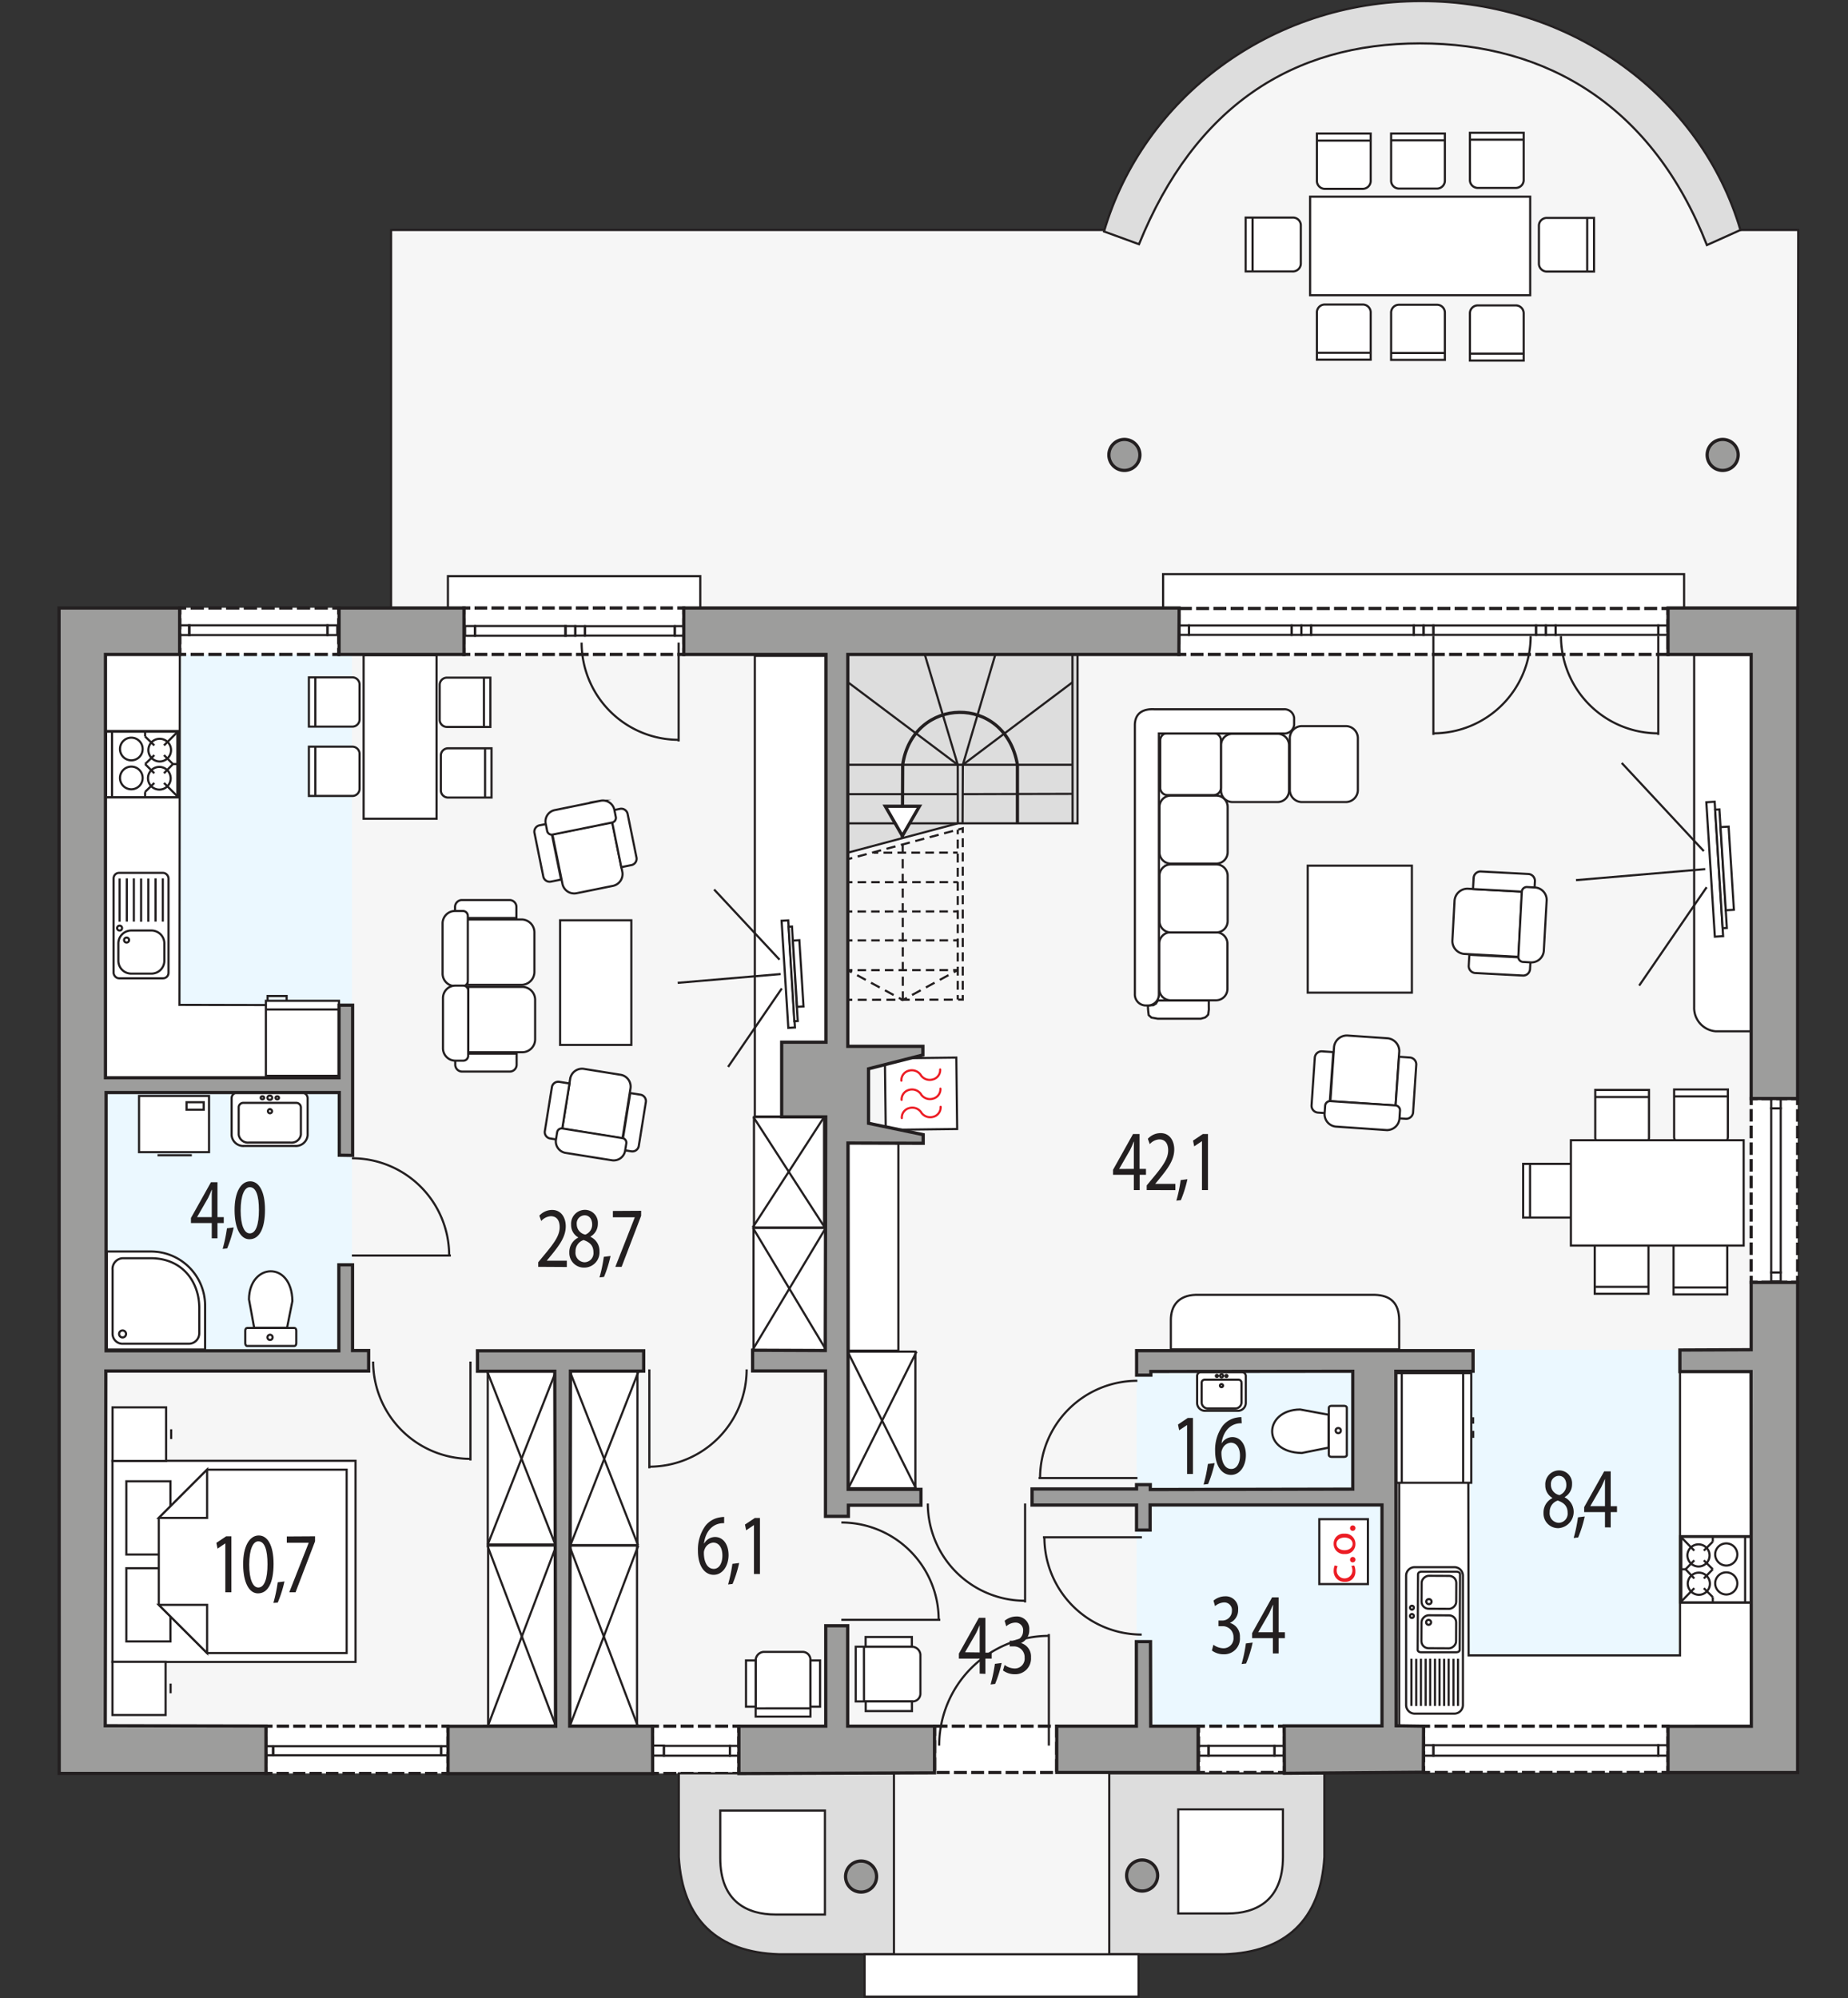 <svg xmlns="http://www.w3.org/2000/svg" viewBox="0 0 428.95 463.8"><rect x="0" y="0" width="428.95" height="463.8" fill="#333333" stroke="none"/><defs><style>.a,.c{fill:#f6f6f6;}.a,.aa,.ab,.ac,.ad,.ae,.af,.ag,.ah,.ai,.aj,.ak,.al,.am,.an,.ap,.aq,.b,.e,.f,.h,.i,.j,.k,.l,.m,.n,.o,.p,.q,.r,.s,.t,.u,.v,.w,.x{stroke:#231f20;}.a,.aa,.b,.e,.f,.x{stroke-miterlimit:22.93;}.a,.aa,.ab,.ac,.ad,.ae,.af,.ag,.ah,.ai,.aj,.ak,.al,.am,.an,.b,.e,.f,.w,.x,.z{stroke-width:0.5px;}.a,.aa,.c,.e,.x,.z{fill-rule:evenodd;}.aq,.b,.e,.g,.v{fill:#fff;}.d{fill:#ebf8ff;}.ac,.ad,.ae,.af,.ag,.ah,.ai,.aj,.ak,.al,.am,.an,.f,.h,.i,.j,.k,.l,.m,.n,.o,.p,.q,.r,.s,.t,.u,.w,.x,.z{fill:none;}.ab,.ac,.ad,.ae,.af,.ag,.ah,.ai,.aj,.ak,.al,.am,.an,.ap,.aq,.h,.i,.j,.k,.l,.m,.n,.o,.p,.q,.r,.s,.t,.u,.v,.w{stroke-miterlimit:10;}.ap,.aq,.h,.i,.j,.k,.l,.m,.n,.o,.p,.q,.r,.s,.t,.u,.v{stroke-width:0.75px;}.i{stroke-dasharray:2.94 0.98;}.j{stroke-dasharray:2.59 0.86;}.k{stroke-dasharray:3.08 1.03;}.l{stroke-dasharray:2.87 0.96;}.m{stroke-dasharray:2.66 0.89;}.n{stroke-dasharray:3.01 1;}.o{stroke-dasharray:3.01 1;}.p{stroke-dasharray:2.66 0.89;}.q{stroke-dasharray:3.04 1.01;}.r{stroke-dasharray:2.59 0.86;}.s{stroke-dasharray:2.59 0.86;}.t{stroke-dasharray:2.9 0.97;}.u{stroke-dasharray:2.99 1;}.v{stroke-dasharray:3 1;}.y{fill:#ec1c24;}.z{stroke:#ec1c24;stroke-linecap:round;stroke-linejoin:round;}.aa,.ab{fill:#ddd;}.ac{stroke-dasharray:2.08 1.25;}.ad{stroke-dasharray:2.03 1.22;}.ae{stroke-dasharray:2.16 1.3;}.af{stroke-dasharray:2.07 1.24;}.ag{stroke-dasharray:2.13 1.28;}.ah{stroke-dasharray:2.3 1.38;}.ai{stroke-dasharray:2.29 1.38;}.aj{stroke-dasharray:2.05 1.23;}.ak{stroke-dasharray:1.98 1.19;}.al{stroke-dasharray:1.98 1.19;}.am{stroke-dasharray:1.98 1.19;}.an{stroke-dasharray:2.02 1.21;}.ao{fill:#231f20;}.ap{fill:#9d9d9c;}</style></defs><path class="a" d="M417.26,141.13l-326.48.11V53.39h166C279.36-3,360.14-24.85,404,53.39H417.4Z"/><rect class="b" x="269.97" y="133.27" width="120.93" height="11.39"/><rect class="b" x="103.97" y="133.74" width="58.57" height="10.91"/><polygon class="c" points="417.26 141.13 13.7 141.13 13.7 411.44 207.5 411.44 207.5 453.63 257.48 453.63 257.48 411.44 417.26 411.44 417.26 141.13"/><rect class="d" x="24.4" y="151.89" width="57.29" height="98.26"/><rect class="d" x="24.59" y="253.58" width="57.1" height="59.68"/><rect class="d" x="263.83" y="318.25" width="57.01" height="82.43"/><rect class="d" x="324" y="313.33" width="82.54" height="87.35"/><polygon class="e" points="406.54 402.65 324.07 402.57 324 344.12 340.82 344.08 340.89 384.25 389.96 384.25 389.96 318.35 406.48 318.35 406.54 402.65"/><rect class="b" x="175.21" y="152.23" width="16.53" height="106.94"/><rect class="b" x="174.9" y="285.03" width="16.76" height="28.47"/><line class="f" x1="191.84" y1="313.5" x2="174.76" y2="285.01"/><line class="f" x1="174.6" y1="313.5" x2="191.68" y2="285.01"/><rect class="g" x="107.67" y="141.13" width="51.05" height="10.78"/><polyline class="h" points="158.72 150.41 158.72 151.91 157.22 151.91"/><line class="i" x1="156.24" y1="151.91" x2="109.66" y2="151.91"/><polyline class="h" points="109.17 151.91 107.67 151.91 107.67 150.41"/><line class="j" x1="107.67" y1="149.55" x2="107.67" y2="143.06"/><polyline class="h" points="107.67 142.63 107.67 141.13 109.17 141.13"/><line class="i" x1="110.15" y1="141.13" x2="156.73" y2="141.13"/><polyline class="h" points="157.22 141.13 158.72 141.13 158.72 142.63"/><line class="j" x1="158.72" y1="143.5" x2="158.72" y2="149.98"/><rect class="g" x="41.72" y="141.13" width="36.91" height="10.78"/><polyline class="h" points="78.63 150.41 78.63 151.91 77.13 151.91"/><line class="k" x1="76.1" y1="151.91" x2="43.74" y2="151.91"/><polyline class="h" points="43.22 151.91 41.72 151.91 41.72 150.41"/><line class="j" x1="41.72" y1="149.55" x2="41.72" y2="143.06"/><polyline class="h" points="41.72 142.63 41.72 141.13 43.22 141.13"/><line class="k" x1="44.25" y1="141.13" x2="76.61" y2="141.13"/><polyline class="h" points="77.13 141.13 78.63 141.13 78.63 142.63"/><line class="j" x1="78.63" y1="143.5" x2="78.63" y2="149.98"/><rect class="g" x="61.76" y="400.68" width="42.21" height="10.98"/><polyline class="h" points="103.97 410.16 103.97 411.66 102.47 411.66"/><line class="l" x1="101.52" y1="411.66" x2="63.74" y2="411.66"/><polyline class="h" points="63.26 411.66 61.76 411.66 61.76 410.16"/><line class="m" x1="61.76" y1="409.28" x2="61.76" y2="402.62"/><polyline class="h" points="61.76 402.18 61.76 400.68 63.26 400.68"/><line class="l" x1="64.22" y1="400.68" x2="102" y2="400.68"/><polyline class="h" points="102.47 400.68 103.97 400.68 103.97 402.18"/><line class="m" x1="103.97" y1="403.07" x2="103.97" y2="409.72"/><polygon class="g" points="171.51 411.67 151.46 411.66 151.46 400.68 171.51 400.68 171.51 411.67"/><polyline class="h" points="171.51 410.17 171.51 411.67 170.01 411.67"/><line class="n" x1="169.01" y1="411.67" x2="153.46" y2="411.66"/><polyline class="h" points="152.96 411.66 151.46 411.66 151.46 410.16"/><line class="m" x1="151.46" y1="409.28" x2="151.46" y2="402.62"/><polyline class="h" points="151.46 402.18 151.46 400.68 152.96 400.68"/><line class="o" x1="153.97" y1="400.68" x2="169.51" y2="400.68"/><polyline class="h" points="170.01 400.68 171.51 400.68 171.51 402.18"/><line class="p" x1="171.51" y1="403.07" x2="171.51" y2="409.73"/><rect class="g" x="330.44" y="400.68" width="56.73" height="10.76"/><polyline class="h" points="387.17 409.94 387.17 411.44 385.67 411.44"/><line class="q" x1="384.66" y1="411.43" x2="332.45" y2="411.43"/><polyline class="h" points="331.94 411.44 330.44 411.44 330.44 409.94"/><line class="r" x1="330.44" y1="409.07" x2="330.44" y2="402.61"/><polyline class="h" points="330.44 402.18 330.44 400.68 331.94 400.68"/><line class="q" x1="332.96" y1="400.68" x2="385.17" y2="400.68"/><polyline class="h" points="385.67 400.68 387.17 400.68 387.17 402.18"/><line class="r" x1="387.17" y1="403.04" x2="387.17" y2="409.5"/><rect class="g" x="406.47" y="255.01" width="10.78" height="42.63"/><polyline class="h" points="406.48 256.51 406.48 255.01 407.98 255.01"/><line class="s" x1="408.84" y1="255.01" x2="415.33" y2="255.01"/><polyline class="h" points="415.76 255.01 417.26 255.01 417.26 256.51"/><line class="t" x1="417.26" y1="257.47" x2="417.26" y2="295.65"/><polyline class="h" points="417.26 296.14 417.26 297.64 415.76 297.64"/><line class="s" x1="414.89" y1="297.64" x2="408.41" y2="297.64"/><polyline class="h" points="407.98 297.64 406.48 297.64 406.48 296.14"/><line class="t" x1="406.47" y1="295.17" x2="406.47" y2="256.99"/><rect class="g" x="278.19" y="400.68" width="19.95" height="10.76"/><polyline class="h" points="298.14 409.94 298.14 411.44 296.64 411.44"/><line class="u" x1="295.64" y1="411.43" x2="280.19" y2="411.43"/><polyline class="h" points="279.69 411.44 278.19 411.44 278.19 409.94"/><line class="r" x1="278.19" y1="409.07" x2="278.19" y2="402.61"/><polyline class="h" points="278.19 402.18 278.19 400.68 279.69 400.68"/><line class="u" x1="280.69" y1="400.68" x2="296.14" y2="400.68"/><polyline class="h" points="296.64 400.68 298.14 400.68 298.14 402.18"/><line class="r" x1="298.14" y1="403.04" x2="298.14" y2="409.5"/><rect class="v" x="273.65" y="141.24" width="113.52" height="10.67"/><rect class="v" x="216.92" y="400.68" width="28.37" height="10.76"/><rect class="w" x="133.52" y="145.35" width="2.23" height="2.19"/><rect class="w" x="135.78" y="145.35" width="20.82" height="2.19"/><rect class="w" x="156.66" y="145.34" width="2.06" height="2.22"/><rect class="w" x="41.72" y="145.15" width="2.27" height="2.26"/><rect class="w" x="43.87" y="145.15" width="32.14" height="2.26"/><rect class="w" x="76.01" y="145.15" width="2.27" height="2.26"/><rect class="w" x="107.95" y="145.32" width="2.27" height="2.26"/><rect class="w" x="110.3" y="145.31" width="21.01" height="2.26"/><rect class="w" x="131.21" y="145.33" width="2.32" height="2.23"/><rect class="w" x="61.76" y="405.33" width="1.58" height="2.11"/><rect class="w" x="63.47" y="405.33" width="38.93" height="2.11"/><rect class="w" x="102.4" y="405.33" width="1.52" height="2.11"/><rect class="w" x="151.46" y="405.18" width="2.64" height="2.33"/><rect class="w" x="169.42" y="405.26" width="2.09" height="2.27"/><rect class="w" x="154.1" y="405.26" width="15.32" height="2.27"/><rect class="w" x="278.28" y="405.26" width="2.27" height="2.27"/><rect class="w" x="280.51" y="405.25" width="15.32" height="2.27"/><rect class="w" x="295.82" y="405.26" width="2.25" height="2.25"/><rect class="w" x="330.45" y="405.1" width="2.26" height="2.43"/><rect class="w" x="332.71" y="405.1" width="52.2" height="2.43"/><rect class="w" x="384.91" y="405.1" width="2.26" height="2.42"/><rect class="w" x="411.12" y="255.02" width="2.21" height="2.26"/><rect class="w" x="411.12" y="257.27" width="2.21" height="38.09"/><rect class="w" x="411.12" y="295.37" width="2.21" height="2.07"/><rect class="w" x="273.62" y="145.18" width="2.35" height="2.19"/><rect class="w" x="275.97" y="145.18" width="23.83" height="2.19"/><rect class="w" x="299.8" y="145.18" width="2.27" height="2.19"/><rect class="w" x="304.34" y="145.18" width="23.83" height="2.19"/><rect class="w" x="328.17" y="145.18" width="2.27" height="2.19"/><rect class="w" x="330.44" y="145.18" width="2.27" height="2.19"/><rect class="w" x="332.71" y="145.18" width="23.83" height="2.19"/><rect class="w" x="356.54" y="145.18" width="2.27" height="2.19"/><rect class="w" x="358.81" y="145.18" width="2.27" height="2.19"/><rect class="w" x="361.07" y="145.18" width="23.84" height="2.19"/><rect class="w" x="384.91" y="145.18" width="2.26" height="2.19"/><rect class="w" x="302.07" y="145.18" width="2.27" height="2.19"/><line class="f" x1="81.68" y1="291.44" x2="104.65" y2="291.44"/><path class="x" d="M81.69,268.86a22.57,22.57,0,0,1,22.57,22.58"/><line class="f" x1="109.2" y1="316.05" x2="109.2" y2="339.01"/><path class="x" d="M86.61,316.05a22.6,22.6,0,0,0,22.59,22.58"/><line class="f" x1="195.29" y1="375.99" x2="218.26" y2="375.99"/><path class="x" d="M195.3,353.41A22.59,22.59,0,0,1,217.88,376"/><line class="f" x1="237.94" y1="349" x2="237.94" y2="371.97"/><path class="x" d="M215.36,349a22.59,22.59,0,0,0,22.58,22.57"/><line class="f" x1="243.46" y1="405.19" x2="243.46" y2="379.29"/><path class="x" d="M218,405.19a25.48,25.48,0,0,1,25.48-25.47"/><line class="f" x1="264.02" y1="343.09" x2="241.06" y2="343.09"/><path class="x" d="M264,320.51a22.58,22.58,0,0,0-22.58,22.58"/><line class="f" x1="157.52" y1="149.16" x2="157.52" y2="172.11"/><path class="x" d="M135,149.16a22.57,22.57,0,0,0,22.57,22.57"/><line class="f" x1="332.71" y1="147.64" x2="332.71" y2="170.6"/><path class="x" d="M355.29,147.65a22.58,22.58,0,0,1-22.58,22.57"/><line class="f" x1="384.91" y1="147.64" x2="384.91" y2="170.6"/><path class="x" d="M362.33,147.65a22.58,22.58,0,0,0,22.58,22.57"/><line class="f" x1="324.77" y1="400.68" x2="324.77" y2="318.77"/><line class="f" x1="38.64" y1="250.09" x2="38.64" y2="151.79"/><line class="f" x1="24.49" y1="243.68" x2="71.99" y2="243.68"/><rect class="b" x="175.01" y="259.29" width="16.27" height="25.65"/><line class="f" x1="191.45" y1="284.94" x2="174.87" y2="259.28"/><line class="f" x1="174.71" y1="284.94" x2="191.29" y2="259.28"/><rect class="b" x="132.41" y="318.27" width="15.55" height="40.38"/><line class="f" x1="132.25" y1="318.27" x2="148.1" y2="358.68"/><line class="f" x1="148.24" y1="318.27" x2="132.4" y2="358.68"/><rect class="b" x="132.32" y="358.77" width="15.55" height="41.76"/><line class="f" x1="132.15" y1="358.77" x2="148" y2="400.56"/><line class="f" x1="148.15" y1="358.77" x2="132.3" y2="400.56"/><rect class="b" x="113.3" y="358.76" width="15.55" height="41.76"/><line class="f" x1="113.13" y1="358.76" x2="128.98" y2="400.55"/><line class="f" x1="129.13" y1="358.76" x2="113.28" y2="400.55"/><rect class="b" x="113.22" y="318.27" width="15.55" height="40.25"/><line class="f" x1="113.06" y1="318.27" x2="128.9" y2="358.54"/><line class="f" x1="129.05" y1="318.27" x2="113.21" y2="358.54"/><rect class="b" x="196.92" y="313.74" width="15.55" height="31.71"/><line class="f" x1="196.76" y1="313.74" x2="212.6" y2="345.47"/><line class="f" x1="212.75" y1="313.74" x2="196.91" y2="345.47"/><path class="e" d="M69.94,253.6H55.21a1.36,1.36,0,0,0-1.45,1.24v8.67A2.73,2.73,0,0,0,56.67,266H68.48a2.73,2.73,0,0,0,2.92-2.48v-8.67A1.37,1.37,0,0,0,69.94,253.6Z"/><path class="x" d="M68.65,256H56.6a1.1,1.1,0,0,0-1.2.92v6.45a2.18,2.18,0,0,0,2.39,1.85h9.67a2.17,2.17,0,0,0,2.38-1.85V257A1.09,1.09,0,0,0,68.65,256Z"/><path class="x" d="M62.59,257.46a.48.48,0,1,0,.56.47A.52.52,0,0,0,62.59,257.46Z"/><path class="x" d="M62.63,254.34a.48.48,0,1,0,0,.95.48.48,0,1,0,0-.95Z"/><path class="x" d="M60.91,254.48a.34.34,0,1,0,0,.67.34.34,0,1,0,0-.67Z"/><path class="x" d="M64.36,254.49a.34.34,0,1,0,0,.67.34.34,0,1,0,0-.67Z"/><rect class="b" x="32.27" y="254.4" width="16.25" height="13.04"/><rect class="f" x="43.3" y="255.85" width="3.99" height="1.74"/><line class="f" x1="44.53" y1="268.16" x2="36.56" y2="268.16"/><path class="e" d="M47.61,313.26H24.78V290.5H34.94a12.57,12.57,0,0,1,12.67,12.6Z"/><path class="e" d="M26.13,294.77v14.7a2.33,2.33,0,0,0,2.51,2.44h15.1a2.43,2.43,0,0,0,2.51-2.44v-5.9c0-5.89-3.79-11.52-11.31-11.51h-6.3A2.48,2.48,0,0,0,26.13,294.77Z"/><path class="x" d="M28.45,310.45a.81.81,0,0,1-.81-.81.81.81,0,1,1,.81.81Z"/><path class="e" d="M68.77,311.8v-2.93c0-.34-.19-.62-.42-.62h-11c-.23,0-.42.28-.42.62v2.93c0,.34.19.63.42.63h11C68.58,312.43,68.77,312.14,68.77,311.8Z"/><path class="x" d="M63.28,310.43a.6.6,0,1,0-.6.6A.6.6,0,0,0,63.28,310.43Z"/><path class="e" d="M67.87,302l-1.24,6.2H59l-1.21-6.6C57.88,293.18,67.71,292.53,67.87,302Z"/><polygon class="e" points="26.1 339.08 26.1 359.26 26.1 365.59 26.1 385.77 82.52 385.77 82.52 365.59 82.52 359.26 82.52 339.08 26.1 339.08"/><rect class="b" x="29.33" y="364.02" width="10.23" height="17"/><rect class="b" x="29.33" y="343.84" width="10.23" height="17"/><polygon class="e" points="48.07 383.71 36.86 372.52 36.86 361.32 36.86 361.32 36.86 352.34 48.07 341.14 80.46 341.14 80.46 361.32 80.46 363.53 80.46 383.71 48.07 383.71"/><polygon class="e" points="48.07 383.72 48.07 372.52 36.86 372.52 48.07 383.72"/><polygon class="e" points="48.07 341.13 48.07 352.34 36.86 352.34 48.07 341.13"/><rect class="b" x="26.12" y="326.68" width="12.44" height="12.44"/><line class="f" x1="39.73" y1="334.03" x2="39.73" y2="331.77"/><rect class="b" x="26.1" y="385.75" width="12.34" height="12.34"/><line class="f" x1="39.6" y1="393.04" x2="39.6" y2="390.8"/><path class="e" d="M146.35,252.62l-1.86,11.63-14-2.25,1.86-11.62a2.8,2.8,0,0,1,3.24-2.26l8.4,1.35A2.78,2.78,0,0,1,146.35,252.62Z"/><path class="e" d="M149.92,255.76l-1.66,10.31a1.51,1.51,0,0,1-1.77,1.17l-2.31-.37,2.11-13.15,2.31.37A1.52,1.52,0,0,1,149.92,255.76Z"/><path class="e" d="M128.11,252.3l-1.65,10.31a1.5,1.5,0,0,0,1.31,1.67l2.31.37,2.11-13.15-2.31-.37A1.5,1.5,0,0,0,128.11,252.3Z"/><path class="e" d="M145.37,265.44l-.26,1.62a2.7,2.7,0,0,1-3,2.28l-10.88-1.74a2.7,2.7,0,0,1-2.17-3.13l.26-1.62a1.07,1.07,0,0,1,1.21-.91l14,2.25A1.08,1.08,0,0,1,145.37,265.44Z"/><path class="e" d="M288.24,318.49H278.8a.91.91,0,0,0-.93.9v6.29a1.84,1.84,0,0,0,1.86,1.8h7.58a1.84,1.84,0,0,0,1.86-1.8v-6.29A.92.92,0,0,0,288.24,318.49Z"/><path class="x" d="M287.41,320.25h-7.72a.73.73,0,0,0-.77.67v4.68a1.45,1.45,0,0,0,1.53,1.34h6.2a1.44,1.44,0,0,0,1.52-1.34v-4.68A.73.73,0,0,0,287.41,320.25Z"/><path class="x" d="M283.53,321.29a.35.35,0,0,0-.36.34.36.36,0,0,0,.72,0A.35.35,0,0,0,283.53,321.29Z"/><path class="x" d="M283.55,319a.35.35,0,0,0-.36.34.36.36,0,0,0,.72,0A.35.35,0,0,0,283.55,319Z"/><path class="x" d="M282.45,319.13a.24.24,0,1,0,.25.24A.25.25,0,0,0,282.45,319.13Z"/><path class="x" d="M284.66,319.14a.24.24,0,1,0,.25.24A.25.25,0,0,0,284.66,319.14Z"/><rect class="b" x="306.23" y="352.63" width="11.28" height="15.07"/><path class="y" d="M314.33,363.38a3.24,3.24,0,0,1,.28,1.39,2.3,2.3,0,0,1-2.47,2.41,2.46,2.46,0,0,1-2.57-2.6,2.94,2.94,0,0,1,.25-1.22l.68.2a2,2,0,0,0-.23,1,1.82,1.82,0,0,0,3.64,0,2.5,2.5,0,0,0-.24-1.08Z"/><path class="y" d="M314,362.66a.59.59,0,0,1-.63-.6.63.63,0,1,1,.63.6Z"/><path class="y" d="M312.05,356a2.37,2.37,0,0,1,2.57,2.41,2.3,2.3,0,0,1-2.49,2.32,2.36,2.36,0,0,1-2.57-2.4A2.29,2.29,0,0,1,312.05,356Zm.05,3.84c1.06,0,1.86-.61,1.86-1.47s-.79-1.47-1.88-1.47c-.82,0-1.86.41-1.86,1.45S311.18,359.84,312.1,359.84Z"/><path class="y" d="M314,355.34a.59.59,0,0,1-.63-.6.63.63,0,1,1,.63.6Z"/><path class="e" d="M312,338.17h-2.93c-.35,0-.63-.19-.63-.42v-11c0-.23.28-.42.63-.42H312c.34,0,.62.19.62.42v11C312.62,338,312.34,338.17,312,338.17Z"/><circle class="f" cx="310.63" cy="332.07" r="0.6"/><path class="e" d="M302.18,337.27l6.2-1.24v-7.64l-6.6-1.22C293.38,327.27,292.73,337.11,302.18,337.27Z"/><rect class="b" x="196.94" y="265.35" width="11.58" height="48.17"/><rect class="b" x="205.49" y="245.59" width="16.58" height="16.58" transform="translate(-3.04 2.59) rotate(-0.69)"/><path class="z" d="M213.84,258.22a2.51,2.51,0,0,0-2.81-1,2.26,2.26,0,0,0-1.7,2.31m4.5-1.3a2.53,2.53,0,0,0,2.81,1,2.28,2.28,0,0,0,1.7-2.31"/><path class="z" d="M213.79,254a2.53,2.53,0,0,0-2.81-1,2.28,2.28,0,0,0-1.7,2.31m4.5-1.29a2.51,2.51,0,0,0,2.8,1,2.28,2.28,0,0,0,1.71-2.31"/><path class="z" d="M213.73,249.54a2.51,2.51,0,0,0-2.8-1,2.27,2.27,0,0,0-1.7,2.31m4.5-1.29a2.5,2.5,0,0,0,2.8,1,2.26,2.26,0,0,0,1.7-2.31"/><rect class="b" x="303.54" y="200.94" width="24.18" height="29.48"/><line class="f" x1="270.43" y1="200.65" x2="270.37" y2="200.65"/><path class="e" d="M271.69,216.41H282.3a2.65,2.65,0,0,1,2.61,2.67v10.45a2.65,2.65,0,0,1-2.61,2.66H271.69a2.65,2.65,0,0,1-2.62-2.66V219.08A2.65,2.65,0,0,1,271.69,216.41Z"/><path class="e" d="M271.74,200.65h10.61a2.64,2.64,0,0,1,2.61,2.67v10.45a2.64,2.64,0,0,1-2.61,2.67H271.74a2.64,2.64,0,0,1-2.61-2.67V203.32A2.64,2.64,0,0,1,271.74,200.65Z"/><path class="e" d="M271.74,184.68h10.61a2.64,2.64,0,0,1,2.61,2.67V197.8a2.64,2.64,0,0,1-2.61,2.66H271.74a2.64,2.64,0,0,1-2.61-2.66V187.35A2.64,2.64,0,0,1,271.74,184.68Z"/><path class="e" d="M299.39,183.26V171.45a2.8,2.8,0,0,1,2.67-2.9h10.45a2.81,2.81,0,0,1,2.67,2.9v11.81a2.81,2.81,0,0,1-2.67,2.91H302.06A2.81,2.81,0,0,1,299.39,183.26Z"/><path class="e" d="M283.42,183.55V172.94a2.65,2.65,0,0,1,2.67-2.61h10.45a2.65,2.65,0,0,1,2.66,2.61v10.61a2.65,2.65,0,0,1-2.66,2.62H286.09A2.65,2.65,0,0,1,283.42,183.55Z"/><path class="e" d="M271,184.56h10.71a1.7,1.7,0,0,0,1.69-1.7v-11a1.7,1.7,0,0,0-1.69-1.7H271a1.71,1.71,0,0,0-1.7,1.7v11A1.7,1.7,0,0,0,271,184.56Z"/><polygon class="e" points="280.58 232.24 268.79 232.24 268.34 232.88 268.34 232.94 267.71 233.33 267.64 233.33 266.43 233.39 266.5 234.48 266.63 235.63 267.26 236.2 268.73 236.46 278.73 236.46 279.69 236.2 280.04 235.94 280.45 235.5 280.59 234.35 280.58 233.5 280.58 232.24"/><path class="e" d="M266.53,233.39h-.69a2.55,2.55,0,0,1-2.42-2.64V168.16c.11-3,2.42-3.66,4.58-3.52h29.94a2.26,2.26,0,0,1,2.45,2v1.61a2.26,2.26,0,0,1-2.45,2H269v60.55A2.55,2.55,0,0,1,266.53,233.39Z"/><path class="e" d="M309.65,243.06l-.85,12.56,15.13,1,.86-12.57A3,3,0,0,0,322,241l-9.08-.62A3,3,0,0,0,309.65,243.06Z"/><path class="e" d="M305.19,245.47l-.76,11.14a1.6,1.6,0,0,0,1.55,1.65l2.5.17,1-14.21-2.49-.17A1.6,1.6,0,0,0,305.19,245.47Z"/><path class="e" d="M328.74,247.12,328,258.26a1.62,1.62,0,0,1-1.77,1.43l-2.5-.17,1-14.22,2.49.17A1.61,1.61,0,0,1,328.74,247.12Z"/><path class="e" d="M307.59,256.65l-.12,1.75a2.88,2.88,0,0,0,2.62,3.11l11.75.81a2.9,2.9,0,0,0,3-2.73l.12-1.76a1.15,1.15,0,0,0-1.05-1.24l-15.13-1A1.16,1.16,0,0,0,307.59,256.65Z"/><path class="e" d="M339.9,221.43l12.57.67.81-15.14-12.58-.67a3,3,0,0,0-3.08,2.87l-.49,9.09A3,3,0,0,0,339.9,221.43Z"/><path class="e" d="M342.38,225.86l11.15.59a1.6,1.6,0,0,0,1.62-1.58l.14-2.5-14.23-.75-.14,2.5A1.62,1.62,0,0,0,342.38,225.86Z"/><path class="e" d="M343.67,202.29l11.15.59a1.61,1.61,0,0,1,1.45,1.75l-.13,2.5-14.23-.76.14-2.5A1.6,1.6,0,0,1,343.67,202.29Z"/><path class="e" d="M353.52,223.29l1.75.1a2.89,2.89,0,0,0,3.07-2.67L359,209a2.89,2.89,0,0,0-2.78-3l-1.75-.1a1.16,1.16,0,0,0-1.23,1.07l-.81,15.15A1.16,1.16,0,0,0,353.52,223.29Z"/><path class="e" d="M406.47,239.39h-8.23a5.46,5.46,0,0,1-5-5.64V152h13.19Z"/><path class="e" d="M319.09,300.56H277.55c-3.94.13-5.78,2.45-5.78,5.87v6.79h53v-6.79C324.72,302.43,322.78,300.69,319.09,300.56Z"/><path class="e" d="M381,265.84h-9a1.83,1.83,0,0,1-1.72-1.92V253h12.48v10.88A1.84,1.84,0,0,1,381,265.84Z"/><line class="f" x1="382.92" y1="254.64" x2="370.44" y2="254.64"/><path class="e" d="M399.32,265.69h-9a1.83,1.83,0,0,1-1.73-1.92V252.89h12.48v10.88A1.84,1.84,0,0,1,399.32,265.69Z"/><line class="f" x1="401.21" y1="254.49" x2="388.73" y2="254.49"/><path class="e" d="M366.35,271.89v9a1.84,1.84,0,0,1-1.92,1.73H353.55V270.16h10.88A1.84,1.84,0,0,1,366.35,271.89Z"/><line class="f" x1="355.15" y1="270" x2="355.15" y2="282.48"/><path class="e" d="M380.89,287.51h-9a1.84,1.84,0,0,0-1.73,1.92v10.88h12.48V289.43A1.84,1.84,0,0,0,380.89,287.51Z"/><line class="f" x1="382.78" y1="298.71" x2="370.3" y2="298.71"/><path class="e" d="M399.18,287.66h-9a1.84,1.84,0,0,0-1.73,1.92v10.88h12.48V289.58A1.84,1.84,0,0,0,399.18,287.66Z"/><line class="f" x1="401.07" y1="298.86" x2="388.59" y2="298.86"/><rect class="b" x="364.63" y="264.68" width="40.1" height="24.44"/><rect class="b" x="390.25" y="356.75" width="16.21" height="15.23"/><line class="f" x1="397.56" y1="370.72" x2="397.56" y2="372"/><line class="f" x1="397.56" y1="357.87" x2="397.56" y2="356.58"/><line class="f" x1="391.25" y1="364.26" x2="390" y2="364.26"/><line class="f" x1="395.48" y1="368.65" x2="397.56" y2="370.72"/><line class="f" x1="391.25" y1="364.26" x2="393.27" y2="366.4"/><line class="f" x1="393.27" y1="362.19" x2="391.25" y2="364.26"/><line class="f" x1="397.56" y1="357.87" x2="395.48" y2="359.94"/><line class="f" x1="390" y1="372" x2="393.27" y2="368.65"/><line class="f" x1="395.48" y1="362.19" x2="397.56" y2="364.26"/><line class="f" x1="395.48" y1="366.4" x2="397.56" y2="364.26"/><line class="f" x1="390" y1="356.58" x2="393.27" y2="359.94"/><polyline class="x" points="405.07 372 405.07 356.58 406.44 356.58 406.44 372 390 372 390 356.58 405.07 356.58"/><path class="x" d="M398.12,367.49a2.57,2.57,0,1,1,2.57,2.63,2.61,2.61,0,0,1-2.57-2.63Z"/><path class="x" d="M398.12,360.77a2.57,2.57,0,1,1,2.57,2.63,2.61,2.61,0,0,1-2.57-2.63Z"/><path class="x" d="M391.68,361a2.57,2.57,0,1,1,2.57,2.62,2.6,2.6,0,0,1-2.57-2.62Z"/><path class="x" d="M391.76,367.57a2.57,2.57,0,1,1,2.57,2.62,2.61,2.61,0,0,1-2.57-2.62Z"/><path class="e" d="M328.38,363.77h9.19a2,2,0,0,1,2,2v30a2,2,0,0,1-2,2h-9.19a2,2,0,0,1-2-2v-30A2,2,0,0,1,328.38,363.77Z"/><path class="e" d="M329.91,364.83l8.23,0c.42,0,.76.25.76.54L338.82,383c0,.29-.35.53-.77.53l-8.23,0c-.42,0-.76-.24-.76-.54l.08-17.54C329.14,365.07,329.49,364.83,329.91,364.83Z"/><rect class="f" x="330.18" y="365.59" width="7.65" height="8.04" rx="1.64" transform="translate(-37.18 701.87) rotate(-89.73)"/><path class="x" d="M331.63,371.2a.58.58,0,1,1,0,1.15.59.59,0,0,1-.57-.58A.57.57,0,0,1,331.63,371.2Z"/><rect class="f" x="330.13" y="374.75" width="7.65" height="8.04" rx="1.64" transform="translate(-46.37 710.94) rotate(-89.73)"/><path class="x" d="M331.6,377.16a.59.59,0,0,0,.58-.58.58.58,0,0,0-.58-.57.57.57,0,0,0-.57.57A.58.58,0,0,0,331.6,377.16Z"/><path class="x" d="M327.74,372.73a.43.43,0,0,1,.44.45.45.45,0,0,1-.44.45.46.46,0,0,1-.45-.46A.45.45,0,0,1,327.74,372.73Z"/><path class="x" d="M327.73,374.66a.45.45,0,1,1,0,.9.45.45,0,0,1,0-.9Z"/><line class="f" x1="337.37" y1="385.05" x2="337.37" y2="395.99"/><line class="f" x1="333.08" y1="385.04" x2="333.08" y2="395.98"/><line class="f" x1="335.21" y1="385.05" x2="335.21" y2="395.99"/><line class="f" x1="330.92" y1="385.04" x2="330.92" y2="395.98"/><line class="f" x1="338.42" y1="385.04" x2="338.42" y2="395.98"/><line class="f" x1="334.13" y1="385.03" x2="334.13" y2="395.97"/><line class="f" x1="336.26" y1="385.04" x2="336.26" y2="395.98"/><line class="f" x1="331.97" y1="385.03" x2="331.97" y2="395.97"/><line class="f" x1="329.82" y1="385.04" x2="329.82" y2="395.98"/><line class="f" x1="328.73" y1="385.06" x2="328.73" y2="396"/><line class="f" x1="327.61" y1="385.04" x2="327.61" y2="395.98"/><rect class="b" x="324" y="318.73" width="17.5" height="25.46"/><line class="f" x1="325.37" y1="344.19" x2="325.37" y2="318.73"/><line class="f" x1="339.62" y1="318.73" x2="339.62" y2="344.19"/><line class="f" x1="341.93" y1="328.98" x2="341.93" y2="330.47"/><line class="f" x1="341.95" y1="332.13" x2="341.95" y2="333.76"/><path class="e" d="M213.64,384.07v9.12a1.81,1.81,0,0,1-1.85,1.75H198.63V382.24l13,0A2,2,0,0,1,213.64,384.07Z"/><line class="f" x1="200.54" y1="382.18" x2="200.55" y2="394.79"/><rect class="b" x="200.92" y="379.99" width="10.74" height="2.24"/><rect class="b" x="200.94" y="394.94" width="10.74" height="2.24"/><path class="e" d="M177.25,383.44h9.12a1.81,1.81,0,0,1,1.74,1.86v13.16H175.4V385.42A2,2,0,0,1,177.25,383.44Z"/><line class="f" x1="175.34" y1="396.55" x2="187.95" y2="396.54"/><rect class="b" x="173.16" y="385.42" width="2.24" height="10.74"/><rect class="b" x="188.11" y="385.42" width="2.24" height="10.74"/><rect class="b" x="84.4" y="152.06" width="16.94" height="37.99"/><path class="e" d="M83.46,158.81v8.27a1.69,1.69,0,0,1-1.76,1.59h-10V157.23h10A1.68,1.68,0,0,1,83.46,158.81Z"/><line class="f" x1="73.19" y1="157.08" x2="73.19" y2="168.52"/><path class="e" d="M102.06,158.89v8.27a1.69,1.69,0,0,0,1.76,1.58h10V157.3h-10A1.69,1.69,0,0,0,102.06,158.89Z"/><line class="f" x1="112.33" y1="157.16" x2="112.33" y2="168.59"/><path class="e" d="M102.33,183.55v-8.27a1.68,1.68,0,0,1,1.76-1.58h10v11.43h-10A1.68,1.68,0,0,1,102.33,183.55Z"/><line class="f" x1="112.59" y1="185.28" x2="112.59" y2="173.84"/><polygon class="e" points="24.48 250.17 78.69 250.2 78.65 233.33 41.65 233.25 41.74 151.91 24.4 151.87 24.48 250.17"/><rect class="b" x="61.72" y="232.31" width="16.97" height="17.42"/><line class="b" x1="61.72" y1="234.33" x2="78.69" y2="234.33"/><polyline class="x" points="62.11 232.31 62.11 231.2 66.53 231.2 66.53 232.31"/><rect class="b" x="24.59" y="169.84" width="16.58" height="15.23"/><line class="f" x1="33.68" y1="183.82" x2="33.68" y2="185.09"/><line class="f" x1="33.68" y1="170.96" x2="33.68" y2="169.68"/><line class="f" x1="40.14" y1="177.36" x2="41.42" y2="177.36"/><line class="f" x1="35.82" y1="181.74" x2="33.68" y2="183.82"/><line class="f" x1="40.14" y1="177.36" x2="38.07" y2="179.49"/><line class="f" x1="38.07" y1="175.28" x2="40.14" y2="177.36"/><line class="f" x1="33.68" y1="170.96" x2="35.82" y2="173.03"/><line class="f" x1="41.42" y1="185.09" x2="38.07" y2="181.74"/><line class="f" x1="35.82" y1="175.28" x2="33.68" y2="177.36"/><line class="f" x1="35.82" y1="179.49" x2="33.68" y2="177.36"/><line class="f" x1="41.42" y1="169.68" x2="38.07" y2="173.03"/><polyline class="x" points="26 185.09 26 169.68 24.6 169.68 24.6 185.09 41.42 185.09 41.42 169.68 26 169.68"/><path class="x" d="M33.11,180.58a2.63,2.63,0,1,0-2.63,2.63,2.63,2.63,0,0,0,2.63-2.63Z"/><path class="x" d="M33.11,173.86a2.63,2.63,0,1,0-2.63,2.63,2.63,2.63,0,0,0,2.63-2.63Z"/><path class="x" d="M39.7,174.13a2.63,2.63,0,1,0-2.63,2.62,2.63,2.63,0,0,0,2.63-2.62Z"/><path class="x" d="M39.61,180.66A2.63,2.63,0,1,0,37,183.28a2.62,2.62,0,0,0,2.62-2.62Z"/><rect class="b" x="26.37" y="202.61" width="12.74" height="24.48" rx="1.27"/><path class="x" d="M30.4,226h4.82a3,3,0,0,0,2.93-3v-4a3,3,0,0,0-2.93-3H30.4a3,3,0,0,0-2.93,3v4A3,3,0,0,0,30.4,226Z"/><path class="x" d="M29.38,218.79a.58.58,0,1,0-.58-.58A.58.58,0,0,0,29.38,218.79Z"/><path class="x" d="M27.76,216a.56.56,0,0,0,.57-.57.57.57,0,0,0-.57-.57.58.58,0,0,0-.57.57A.57.57,0,0,0,27.76,216Z"/><line class="f" x1="27.76" y1="213.94" x2="27.76" y2="203.91"/><line class="f" x1="29.44" y1="213.92" x2="29.44" y2="203.89"/><line class="f" x1="31.07" y1="213.92" x2="31.07" y2="203.89"/><line class="f" x1="32.75" y1="213.95" x2="32.75" y2="203.92"/><line class="f" x1="34.43" y1="213.95" x2="34.43" y2="203.92"/><line class="f" x1="36.11" y1="213.92" x2="36.11" y2="203.89"/><line class="f" x1="37.79" y1="213.92" x2="37.79" y2="203.89"/><path class="aa" d="M307.41,431.05c-.85,14.58-9,22.12-23.23,22.58h-26.7v-42h49.93Z"/><path class="e" d="M297.79,431.06c0,10.23-6.4,13.1-12.8,13.1h-11.5V420h24.3Z"/><path class="aa" d="M157.56,431.05c.86,14.58,9,22.12,23.23,22.58H207.5v-42H157.56Z"/><path class="e" d="M167.18,431.3c0,10.23,6.4,13.1,12.8,13.1h11.5V420.27h-24.3Z"/><rect class="b" x="200.69" y="453.63" width="63.59" height="9.83"/><polygon class="e" points="398.04 217.42 399.96 217.3 398 186.1 396.07 186.22 398.04 217.42"/><polygon class="e" points="399.85 215.46 400.83 215.4 399.1 187.88 398.11 187.94 399.85 215.46"/><polygon class="e" points="400.58 211.29 402.46 211.18 401.24 191.88 399.36 191.99 400.58 211.29"/><line class="f" x1="365.81" y1="204.3" x2="395.81" y2="201.74"/><line class="f" x1="376.43" y1="177.1" x2="395.48" y2="197.56"/><line class="f" x1="380.48" y1="228.78" x2="396.14" y2="205.94"/><polygon class="ab" points="196.8 197.92 222.33 191.12 223.43 191.12 250.12 191.12 250.12 151.94 196.8 151.94 196.8 197.92"/><line class="ab" x1="223.47" y1="184.34" x2="248.93" y2="184.27"/><line class="ab" x1="223.49" y1="177.52" x2="248.93" y2="177.52"/><line class="ab" x1="223.49" y1="177.52" x2="249.02" y2="158.31"/><line class="ab" x1="248.93" y1="152.02" x2="248.96" y2="191.22"/><line class="ab" x1="223.49" y1="177.52" x2="231.03" y2="151.94"/><line class="ab" x1="214.66" y1="151.94" x2="222.31" y2="177.52"/><line class="ab" x1="196.8" y1="158.35" x2="222.31" y2="177.52"/><line class="ab" x1="196.8" y1="177.52" x2="222.31" y2="177.52"/><line class="ab" x1="196.8" y1="184.34" x2="222.31" y2="184.34"/><line class="ab" x1="196.8" y1="191.12" x2="222.33" y2="191.12"/><path class="h" d="M236.16,191.12v-13.6c-2.83-16.54-24.29-15.92-26.63,0l-.08,17"/><polyline class="w" points="223.43 191.12 223.49 177.52 222.31 177.52 222.33 191.12"/><polyline class="w" points="223.47 230.97 223.47 232.03 222.4 232.03"/><line class="ac" x1="221.15" y1="232.04" x2="198.45" y2="232.08"/><polyline class="w" points="197.83 232.08 196.76 232.08 196.76 231.02"/><line class="ad" x1="196.77" y1="229.8" x2="196.8" y2="201.1"/><polyline class="w" points="196.8 200.49 196.8 199.43 197.82 199.15"/><line class="ae" x1="199.08" y1="198.82" x2="221.81" y2="192.72"/><polyline class="w" points="222.44 192.55 223.47 192.27 223.47 193.34"/><line class="af" x1="223.47" y1="194.58" x2="223.47" y2="230.35"/><line class="ag" x1="209.53" y1="196.01" x2="209.56" y2="232.13"/><line class="w" x1="196.8" y1="225.2" x2="197.73" y2="225.71"/><line class="ah" x1="198.94" y1="226.36" x2="208.02" y2="231.29"/><polyline class="w" points="208.63 231.62 209.56 232.13 210.5 231.62"/><line class="ai" x1="211.7" y1="230.96" x2="220.77" y2="226.02"/><line class="w" x1="221.37" y1="225.69" x2="222.31" y2="225.18"/><line class="w" x1="222.31" y1="192.59" x2="222.31" y2="193.65"/><line class="aj" x1="222.31" y1="194.88" x2="222.31" y2="230.35"/><line class="w" x1="222.31" y1="230.97" x2="222.31" y2="232.03"/><line class="w" x1="196.8" y1="225.2" x2="197.86" y2="225.2"/><line class="ak" x1="199.05" y1="225.2" x2="220.65" y2="225.18"/><line class="w" x1="221.24" y1="225.18" x2="222.31" y2="225.18"/><line class="w" x1="196.81" y1="218.29" x2="197.87" y2="218.28"/><line class="al" x1="199.06" y1="218.28" x2="220.66" y2="218.27"/><line class="w" x1="221.25" y1="218.27" x2="222.32" y2="218.27"/><line class="w" x1="196.78" y1="211.58" x2="197.84" y2="211.58"/><line class="am" x1="199.03" y1="211.58" x2="220.63" y2="211.57"/><line class="w" x1="221.23" y1="211.57" x2="222.29" y2="211.56"/><line class="w" x1="196.81" y1="204.78" x2="197.87" y2="204.78"/><line class="ak" x1="199.06" y1="204.78" x2="220.66" y2="204.76"/><line class="w" x1="221.26" y1="204.76" x2="222.32" y2="204.76"/><line class="w" x1="202.8" y1="197.93" x2="203.86" y2="197.93"/><line class="an" x1="205.08" y1="197.93" x2="220.62" y2="197.91"/><line class="w" x1="221.23" y1="197.91" x2="222.29" y2="197.91"/><path class="ao" d="M124.93,294.06V293l1.1-1.34c2.66-3.16,3.86-4.84,3.88-6.8,0-1.32-.51-2.55-2.07-2.55a3.23,3.23,0,0,0-2.21,1.11l-.44-1.24a4.06,4.06,0,0,1,2.94-1.33c2.24,0,3.19,1.93,3.19,3.79,0,2.4-1.4,4.34-3.59,7l-.83,1v0h4.67v1.46Z"/><path class="ao" d="M132.15,290.76a3.72,3.72,0,0,1,2.06-3.48v-.06a3.28,3.28,0,0,1-1.65-2.92,3.23,3.23,0,0,1,3.21-3.47,3,3,0,0,1,3,3.21,3.39,3.39,0,0,1-1.71,3v.06a3.58,3.58,0,0,1,2.09,3.36,3.54,3.54,0,0,1-3.53,3.78A3.38,3.38,0,0,1,132.15,290.76Zm5.6-.08c0-1.58-.88-2.34-2.29-2.84a2.71,2.71,0,0,0-1.87,2.68,2.19,2.19,0,0,0,2.08,2.48A2.11,2.11,0,0,0,137.75,290.68Zm-3.88-6.5a2.44,2.44,0,0,0,2,2.4,2.47,2.47,0,0,0,1.58-2.36c0-1-.49-2.12-1.76-2.12A1.88,1.88,0,0,0,133.87,284.18Z"/><path class="ao" d="M139.15,296.52a32.82,32.82,0,0,0,1-4.78l1.57-.2a28.26,28.26,0,0,1-1.52,4.86Z"/><path class="ao" d="M148.82,281.05v1.16l-4.53,11.85h-1.46l4.52-11.5v0h-5.09v-1.47Z"/><path class="ao" d="M168.08,353.57a4.06,4.06,0,0,0-1.05.08c-2.21.46-3.38,2.48-3.62,4.62h.05a2.93,2.93,0,0,1,2.51-1.5c1.84,0,3.14,1.66,3.14,4.2,0,2.38-1.3,4.58-3.46,4.58S162,363.39,162,360a9.42,9.42,0,0,1,1.76-5.86,5.29,5.29,0,0,1,3.33-1.92,5.47,5.47,0,0,1,1-.1Zm-.4,7.5c0-1.86-.84-3-2.14-3a2.35,2.35,0,0,0-2,1.6,1.89,1.89,0,0,0-.16.78c0,2.14.82,3.72,2.29,3.72C166.87,364.19,167.68,362.93,167.68,361.07Z"/><path class="ao" d="M169,367.79a35.71,35.71,0,0,0,1-4.78l1.57-.2a28.17,28.17,0,0,1-1.53,4.86Z"/><path class="ao" d="M175,354h0l-1.81,1.22-.27-1.34,2.28-1.52h1.2v13H175Z"/><path class="ao" d="M49.15,287.44V283.9H44.32v-1.17l4.64-8.3h1.52v8.09h1.46v1.38H50.48v3.54Zm0-4.92v-4.35c0-.68,0-1.36.05-2h-.05c-.32.76-.57,1.32-.86,1.92l-2.55,4.43v0Z"/><path class="ao" d="M51.68,289.9a35.71,35.71,0,0,0,1-4.78l1.57-.2a28.26,28.26,0,0,1-1.52,4.86Z"/><path class="ao" d="M61.51,280.79c0,4.43-1.32,6.87-3.62,6.87-2,0-3.41-2.38-3.44-6.69s1.5-6.76,3.61-6.76S61.51,276.65,61.51,280.79Zm-5.65.2c0,3.39.83,5.31,2.11,5.31,1.44,0,2.13-2.1,2.13-5.43s-.66-5.3-2.12-5.3C56.75,275.57,55.86,277.45,55.86,281Z"/><path class="ao" d="M52.3,358.25h0l-1.81,1.22-.27-1.34,2.28-1.52h1.2v13H52.3Z"/><path class="ao" d="M63.5,363c0,4.42-1.32,6.86-3.62,6.86-2,0-3.41-2.38-3.44-6.68s1.5-6.76,3.62-6.76S63.5,358.83,63.5,363Zm-5.65.2c0,3.38.83,5.3,2.11,5.3,1.44,0,2.13-2.1,2.13-5.42s-.66-5.3-2.11-5.3C58.74,357.75,57.85,359.63,57.85,363.17Z"/><path class="ao" d="M63.46,372.07a34.21,34.21,0,0,0,1-4.78l1.57-.2A28.26,28.26,0,0,1,64.47,372Z"/><path class="ao" d="M73.13,356.61v1.16L68.6,369.61H67.14l4.52-11.5v0H66.57v-1.46Z"/><path class="ao" d="M263.18,276.24V272.7h-4.83v-1.16l4.64-8.3h1.52v8.08H266v1.38h-1.46v3.54Zm0-4.92V267c0-.68,0-1.36.05-2h-.05c-.32.76-.57,1.32-.86,1.92l-2.55,4.42v0Z"/><path class="ao" d="M266.17,276.24v-1.08l1.11-1.34c2.66-3.16,3.86-4.84,3.87-6.8,0-1.32-.51-2.54-2.06-2.54a3.2,3.2,0,0,0-2.21,1.1l-.45-1.24a4.05,4.05,0,0,1,2.94-1.32c2.25,0,3.19,1.92,3.19,3.78,0,2.4-1.39,4.34-3.59,7l-.83,1v0h4.68v1.46Z"/><path class="ao" d="M273.05,278.7a32.82,32.82,0,0,0,1-4.78l1.57-.2a28.26,28.26,0,0,1-1.52,4.86Z"/><path class="ao" d="M279,264.88h0l-1.81,1.22-.27-1.34,2.27-1.52h1.2v13H279Z"/><path class="ao" d="M227.4,388.49V385h-4.83v-1.16l4.64-8.31h1.52v8.09h1.46V385h-1.46v3.54Zm0-4.92v-4.35c0-.68,0-1.36,0-2h0c-.32.76-.57,1.32-.86,1.92L224,383.53v0Z"/><path class="ao" d="M229.93,391a35.71,35.71,0,0,0,1-4.78l1.57-.2a28.26,28.26,0,0,1-1.52,4.86Z"/><path class="ao" d="M233.18,386.47a4.06,4.06,0,0,0,2.3.82,2.28,2.28,0,0,0,2.35-2.52,2.49,2.49,0,0,0-2.68-2.6h-.79v-1.32h.79a2.21,2.21,0,0,0,2.32-2.21,1.75,1.75,0,0,0-1.83-2,3.36,3.36,0,0,0-2.08.86l-.37-1.28a4.29,4.29,0,0,1,2.72-1,2.87,2.87,0,0,1,3,3.1,3.21,3.21,0,0,1-1.92,3.07v0a3.23,3.23,0,0,1,2.32,3.34,3.65,3.65,0,0,1-3.79,3.9,4.55,4.55,0,0,1-2.71-.88Z"/><path class="ao" d="M281.65,381.78a4.06,4.06,0,0,0,2.31.82,2.3,2.3,0,0,0,2.35-2.52,2.5,2.5,0,0,0-2.69-2.6h-.79v-1.32h.79a2.21,2.21,0,0,0,2.32-2.2,1.76,1.76,0,0,0-1.82-2,3.42,3.42,0,0,0-2.09.86l-.36-1.28a4.27,4.27,0,0,1,2.72-1,2.87,2.87,0,0,1,3,3.11,3.2,3.2,0,0,1-1.92,3.06v0a3.24,3.24,0,0,1,2.33,3.34A3.65,3.65,0,0,1,284,384a4.49,4.49,0,0,1-2.7-.88Z"/><path class="ao" d="M288.19,386.26a32.82,32.82,0,0,0,1-4.78l1.57-.2a27.4,27.4,0,0,1-1.52,4.86Z"/><path class="ao" d="M295.46,383.8v-3.54h-4.83V379.1l4.64-8.31h1.52v8.09h1.46v1.38h-1.46v3.54Zm0-4.92v-4.34c0-.68,0-1.36.05-2h-.05c-.32.75-.58,1.32-.86,1.92l-2.55,4.42v0Z"/><path class="ao" d="M358.27,351.23a3.72,3.72,0,0,1,2.06-3.48l0-.06a3.29,3.29,0,0,1-1.64-2.92,3.22,3.22,0,0,1,3.21-3.46,3,3,0,0,1,3,3.2,3.39,3.39,0,0,1-1.71,3v.06a3.78,3.78,0,0,1-1.44,7.15A3.39,3.39,0,0,1,358.27,351.23Zm5.6-.08c0-1.58-.88-2.34-2.29-2.84a2.71,2.71,0,0,0-1.87,2.68,2.2,2.2,0,0,0,2.08,2.49A2.12,2.12,0,0,0,363.87,351.15Zm-3.88-6.5a2.44,2.44,0,0,0,2,2.4,2.47,2.47,0,0,0,1.58-2.36c0-1-.49-2.12-1.76-2.12A1.88,1.88,0,0,0,360,344.65Z"/><path class="ao" d="M365.27,357a33,33,0,0,0,1-4.79l1.57-.2a28.4,28.4,0,0,1-1.52,4.87Z"/><path class="ao" d="M372.54,354.54V351h-4.83v-1.16l4.64-8.3h1.52v8.08h1.46V351h-1.46v3.55Zm0-4.93v-4.34c0-.68,0-1.36,0-2h0c-.32.76-.58,1.32-.86,1.92l-2.55,4.42v0Z"/><path class="aa" d="M264.38,56.69c13-32.06,35.7-46.62,65.22-46.62s54,14.56,66.6,46.82c0,0,7.78-3.5,7.78-3.5C394.92,22.54,364.91.25,329.88.25s-64.57,22.62-73.62,53.48Z"/><rect class="b" x="304.09" y="45.65" width="51.09" height="22.88"/><path class="e" d="M316.4,43.83h-9a1.85,1.85,0,0,1-1.73-1.93V31h12.49V41.9A1.85,1.85,0,0,1,316.4,43.83Z"/><line class="f" x1="318.29" y1="32.63" x2="305.8" y2="32.63"/><path class="e" d="M333.63,43.77h-9a1.84,1.84,0,0,1-1.73-1.92V31h12.48V41.85A1.84,1.84,0,0,1,333.63,43.77Z"/><line class="f" x1="335.51" y1="32.57" x2="323.03" y2="32.57"/><path class="e" d="M351.92,43.62h-9a1.84,1.84,0,0,1-1.73-1.92V30.82h12.48V41.7A1.83,1.83,0,0,1,351.92,43.62Z"/><line class="f" x1="353.8" y1="32.42" x2="341.32" y2="32.42"/><path class="e" d="M316.4,70.69h-9a1.84,1.84,0,0,0-1.73,1.92V83.49h12.49V72.61A1.84,1.84,0,0,0,316.4,70.69Z"/><line class="f" x1="318.29" y1="81.89" x2="305.8" y2="81.89"/><path class="e" d="M333.63,70.74h-9a1.84,1.84,0,0,0-1.73,1.92V83.54h12.48V72.66A1.84,1.84,0,0,0,333.63,70.74Z"/><line class="f" x1="335.51" y1="81.94" x2="323.03" y2="81.94"/><path class="e" d="M351.92,70.89h-9a1.85,1.85,0,0,0-1.73,1.93V83.7h12.48V72.82A1.84,1.84,0,0,0,351.92,70.89Z"/><line class="f" x1="353.8" y1="82.09" x2="341.32" y2="82.09"/><path class="e" d="M301.94,52.22v9A1.84,1.84,0,0,1,300,63H289.14V50.5H300A1.83,1.83,0,0,1,301.94,52.22Z"/><line class="f" x1="290.74" y1="50.34" x2="290.74" y2="62.82"/><path class="e" d="M357.21,52.3v9a1.84,1.84,0,0,0,1.92,1.73H370V50.58H359.13A1.83,1.83,0,0,0,357.21,52.3Z"/><line class="f" x1="368.41" y1="50.42" x2="368.41" y2="62.9"/><line class="f" x1="265.05" y1="356.84" x2="242.08" y2="356.84"/><path class="x" d="M265,379.42a22.58,22.58,0,0,1-22.58-22.58"/><line class="f" x1="150.72" y1="317.87" x2="150.72" y2="340.83"/><path class="x" d="M173.31,317.87a22.6,22.6,0,0,1-22.59,22.58"/><path class="e" d="M83.46,174.91v8.27a1.68,1.68,0,0,1-1.76,1.58h-10V173.32h10A1.69,1.69,0,0,1,83.46,174.91Z"/><line class="f" x1="73.19" y1="173.18" x2="73.19" y2="184.61"/><polygon class="e" points="182.98 238.59 184.52 238.5 182.95 213.64 181.42 213.73 182.98 238.59"/><rect class="b" x="183.73" y="215.06" width="0.79" height="21.97" transform="translate(-13.4 11.61) rotate(-3.48)"/><polygon class="e" points="185.01 233.71 186.51 233.62 185.54 218.24 184.04 218.33 185.01 233.71"/><line class="f" x1="157.3" y1="228.14" x2="181.21" y2="226.1"/><line class="f" x1="165.76" y1="206.47" x2="180.94" y2="222.76"/><line class="f" x1="169" y1="247.65" x2="181.47" y2="229.44"/><rect class="b" x="130.01" y="213.62" width="16.53" height="28.93"/><path class="e" d="M121.12,213.43h-12.6V228.6h12.6a3,3,0,0,0,2.92-3v-9.1A3,3,0,0,0,121.12,213.43Z"/><path class="e" d="M121.28,229.08H108.69v15.17h12.59a3,3,0,0,0,2.93-3v-9.1A3,3,0,0,0,121.28,229.08Z"/><path class="e" d="M118.33,208.92H107.17a1.62,1.62,0,0,0-1.55,1.67v2.5h14.25v-2.5A1.61,1.61,0,0,0,118.33,208.92Z"/><path class="e" d="M118.38,248.74H107.21a1.61,1.61,0,0,1-1.54-1.66v-2.51h14.25v2.51A1.61,1.61,0,0,1,118.38,248.74Z"/><path class="e" d="M107.42,211.46h-1.76a2.89,2.89,0,0,0-2.93,2.82v11.78a2.89,2.89,0,0,0,2.93,2.83h1.76a1.16,1.16,0,0,0,1.17-1.13V212.59A1.15,1.15,0,0,0,107.42,211.46Z"/><path class="e" d="M107.5,228.78h-1.75a2.89,2.89,0,0,0-2.93,2.83v11.78a2.89,2.89,0,0,0,2.93,2.82h1.75a1.14,1.14,0,0,0,1.17-1.13V229.91A1.15,1.15,0,0,0,107.5,228.78Z"/><path class="ao" d="M275.54,330.78h0L273.7,332l-.27-1.34,2.27-1.52h1.2v13h-1.36Z"/><path class="ao" d="M279.37,344.6a35.71,35.71,0,0,0,1-4.78l1.57-.2a29.17,29.17,0,0,1-1.52,4.86Z"/><path class="ao" d="M288.22,330.38a4.11,4.11,0,0,0-1.06.08c-2.21.46-3.38,2.48-3.62,4.62h0a2.94,2.94,0,0,1,2.51-1.5c1.85,0,3.14,1.66,3.14,4.2,0,2.38-1.29,4.58-3.46,4.58s-3.68-2.16-3.68-5.54a9.42,9.42,0,0,1,1.76-5.86,5.29,5.29,0,0,1,3.33-1.92,5.49,5.49,0,0,1,1-.1Zm-.4,7.5c0-1.86-.85-3-2.15-3a2.33,2.33,0,0,0-2,1.6,1.74,1.74,0,0,0-.16.78c0,2.14.81,3.72,2.28,3.72C287,341,287.82,339.74,287.82,337.88Z"/><path class="e" d="M130.56,205.21l-2.34-11.54,13.89-2.82,2.34,11.54a2.79,2.79,0,0,1-2.23,3.25l-8.34,1.69A2.79,2.79,0,0,1,130.56,205.21Z"/><path class="e" d="M126.12,203.53l-2.07-10.23a1.5,1.5,0,0,1,1.24-1.73l2.29-.46,2.65,13.06-2.3.46A1.51,1.51,0,0,1,126.12,203.53Z"/><path class="e" d="M147.75,199.1l-2.08-10.23a1.51,1.51,0,0,0-1.81-1.11l-2.3.47,2.65,13.06,2.3-.47A1.51,1.51,0,0,0,147.75,199.1Z"/><path class="e" d="M127,192.87l-.32-1.61a2.69,2.69,0,0,1,2-3.2l10.79-2.2a2.72,2.72,0,0,1,3.14,2.16l.33,1.61a1.1,1.1,0,0,1-.82,1.29l-13.91,2.82A1.09,1.09,0,0,1,127,192.87Z"/><path class="ap" d="M13.7,141.13h28l0,10.79H24.48v98.25H78.69l0-16.84h3.16v34.87l-3.1-.05V253.61l-54.12,0v59.94H78.65V293.59l3.18,0,0,19.91h3.74v4.75h-61l-.14,82.33,37.31.07v11h-48Zm94,0h-29v10.79h29Zm166,0H158.72v10.79h33v90H181.44v17.33h10.23l-.11,54.24-16.87-.07v4.81l16.92,0,0,33.75h5.31V349.4h16.85v-3.69H196.87l-.05-80.38,17.47.05v-2l-12.69-2.64V248.09l12.62-3.21,0-2-17.43,0V151.92h76.85ZM151.46,400.68H132.24l.17-82.41,17,0v-4.72H110.83v4.74h17.94l.22,82.41H104v11h47.49Zm65.46,0H196.76V377.37h-5.09v23.31H171.51v11l45.41-.16Zm61.18,0h-11l-.05-19.62h-3.28v19.62H245.29v10.75H278.1ZM387.17,151.92l19.3,0V255h10.79V141.13H387.17ZM330.44,400.68l-6.37-.09L324,318.3h17.92l0-4.78H263.83l0,5.68h3.3v-.85L314,318.3v27.36l-47,.09v-1.13l-3.19,0v1l-24.25,0v3.74h24.25v5.8l3.15,0,0-5.82h53.82v51.28h-22.7l.05,11,32.25-.24Zm86.82-103H406.47l0,15.62-16.54.07v5h16.51l.07,82.33H387.17v10.75h30.09ZM265.11,431.75a3.6,3.6,0,1,0,3.6,3.6A3.6,3.6,0,0,0,265.11,431.75Zm-68.84,3.83a3.6,3.6,0,1,0,3.59-3.59A3.6,3.6,0,0,0,196.27,435.58ZM399.86,102a3.6,3.6,0,1,0,3.6,3.59A3.59,3.59,0,0,0,399.86,102ZM261,102a3.6,3.6,0,1,0,3.59,3.59A3.6,3.6,0,0,0,261,102Z"/><polygon class="aq" points="209.45 194.02 205.49 187.15 213.42 187.15 209.45 194.02"/></svg>